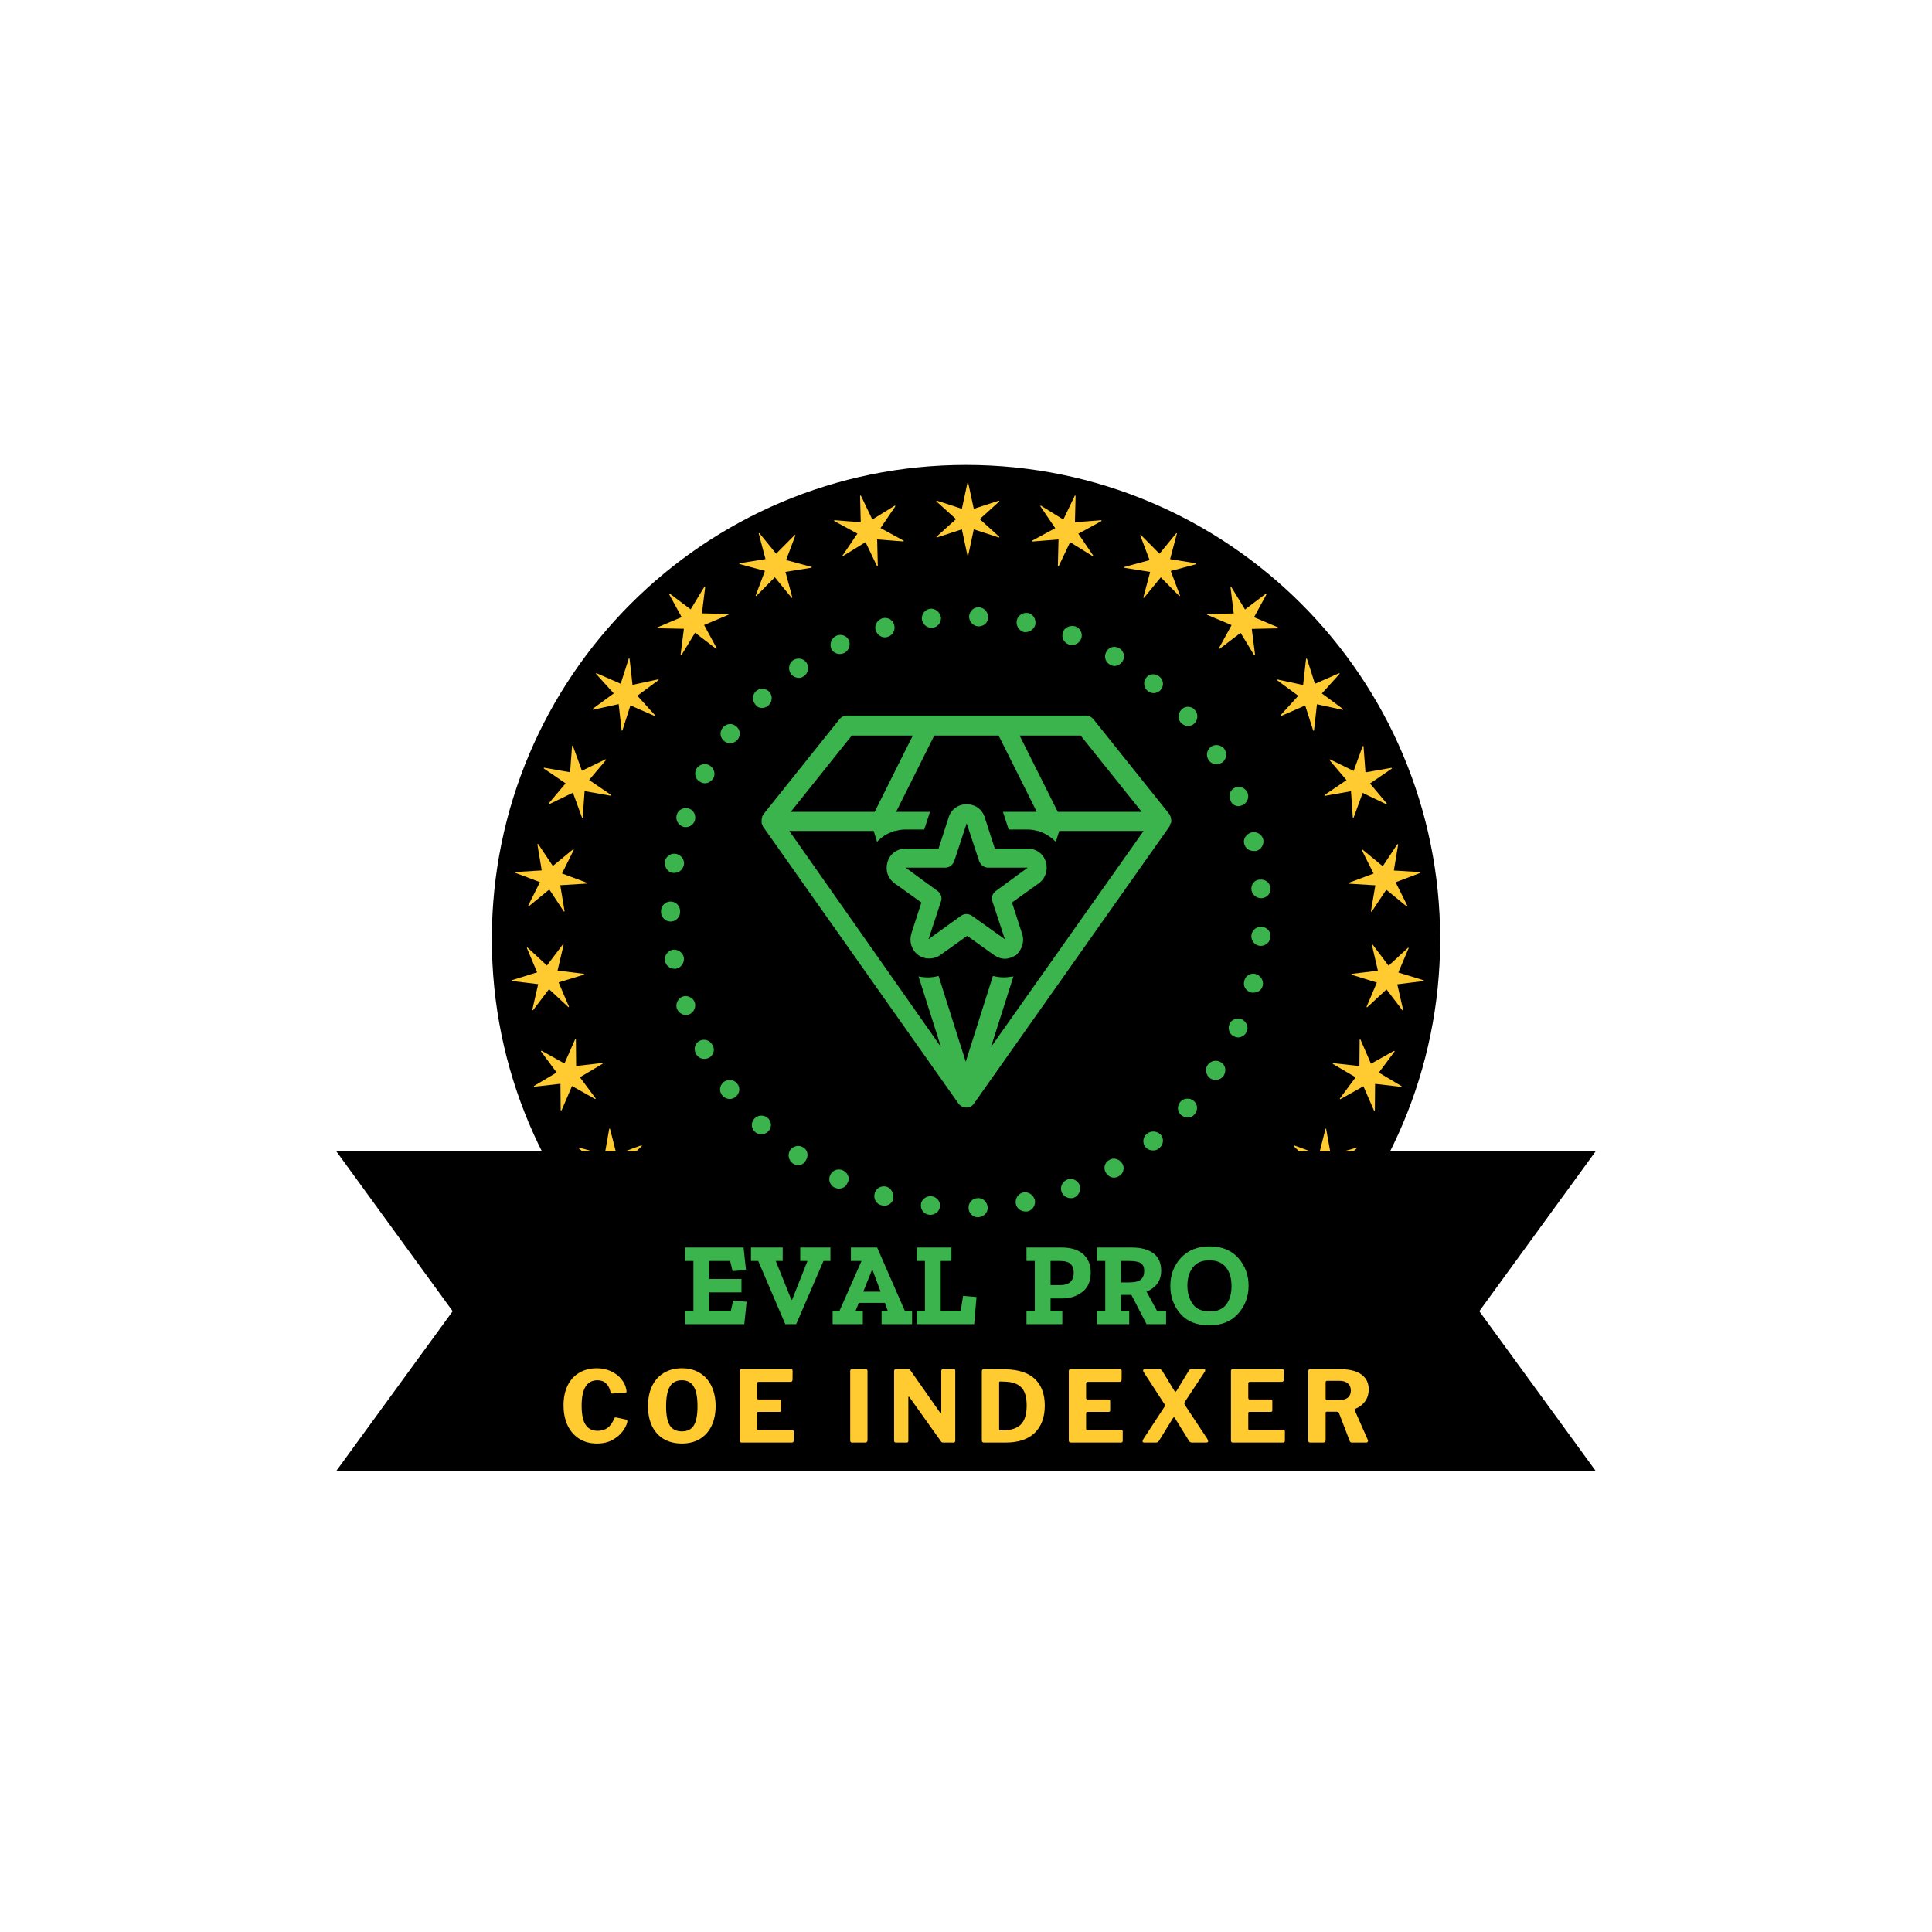 <?xml version="1.0" encoding="UTF-8"?>
<!DOCTYPE svg PUBLIC '-//W3C//DTD SVG 1.0//EN'
          'http://www.w3.org/TR/2001/REC-SVG-20010904/DTD/svg10.dtd'>
<svg height="375" version="1.0" viewBox="0 0 375 375" width="375" xmlns="http://www.w3.org/2000/svg" xmlns:xlink="http://www.w3.org/1999/xlink"
><defs
  ><clipPath id="a"
    ><path d="M 95.465 90.242 L 279.535 90.242 L 279.535 274.312 L 95.465 274.312 Z M 95.465 90.242"
    /></clipPath
    ><clipPath id="b"
    ><path d="M 187.5 90.242 C 136.672 90.242 95.465 131.445 95.465 182.277 C 95.465 233.105 136.672 274.312 187.5 274.312 C 238.328 274.312 279.535 233.105 279.535 182.277 C 279.535 131.445 238.328 90.242 187.5 90.242 Z M 187.5 90.242"
    /></clipPath
    ><clipPath id="c"
    ><path d="M 65.25 223.465 L 309.75 223.465 L 309.75 285.715 L 65.25 285.715 Z M 65.25 223.465"
    /></clipPath
    ><clipPath id="d"
    ><path d="M 242 170 L 246.711 170 L 246.711 175 L 242 175 Z M 242 170"
    /></clipPath
    ><clipPath id="e"
    ><path d="M 242 179 L 246.711 179 L 246.711 184 L 242 184 Z M 242 179"
    /></clipPath
    ><clipPath id="f"
    ><path d="M 188 117.781 L 192 117.781 L 192 122 L 188 122 Z M 188 117.781"
    /></clipPath
    ><clipPath id="g"
    ><path d="M 128.211 174 L 133 174 L 133 179 L 128.211 179 Z M 128.211 174"
    /></clipPath
    ><clipPath id="h"
    ><path d="M 187 232 L 192 232 L 192 236.281 L 187 236.281 Z M 187 232"
    /></clipPath
  ></defs
  ><g clip-path="url(#a)"
  ><g clip-path="url(#b)"
    ><path d="M 95.465 90.242 L 279.535 90.242 L 279.535 274.312 L 95.465 274.312 Z M 95.465 90.242"
    /></g
  ></g
  ><g fill="#ffcb30"
  ><g
    ><g
      ><path d="M -10.547 -4.141 L -9.672 -9.109 C -9.68 -9.141 -9.672 -9.164 -9.641 -9.188 C -9.586 -9.219 -9.547 -9.207 -9.516 -9.156 C -9.504 -9.145 -9.492 -9.125 -9.484 -9.094 L -8.25 -4.203 L -3.484 -5.938 C -3.422 -5.969 -3.375 -5.961 -3.344 -5.922 C -3.32 -5.891 -3.332 -5.844 -3.375 -5.781 L -7.016 -2.25 L -3.156 0.984 L -3.109 1.031 C -3.066 1.082 -3.07 1.125 -3.125 1.156 C -3.156 1.176 -3.191 1.172 -3.234 1.141 L -8.094 -0.234 L -8.984 4.75 C -8.973 4.812 -8.984 4.848 -9.016 4.859 C -9.066 4.891 -9.113 4.879 -9.156 4.828 C -9.156 4.816 -9.16 4.797 -9.172 4.766 L -10.391 -0.125 L -15.141 1.609 C -15.211 1.641 -15.258 1.633 -15.281 1.594 C -15.312 1.551 -15.301 1.504 -15.25 1.453 L -11.625 -2.078 L -15.562 -5.359 C -15.594 -5.41 -15.582 -5.453 -15.531 -5.484 C -15.5 -5.492 -15.461 -5.5 -15.422 -5.5 Z M -10.547 -4.141" transform="translate(127.912 228.266)"
      /></g
    ></g
  ></g
  ><g fill="#ffcb30"
  ><g
    ><g
      ><path d="M -9.297 -6.5 L -7.266 -11.125 C -7.266 -11.156 -7.242 -11.176 -7.203 -11.188 C -7.141 -11.207 -7.098 -11.188 -7.078 -11.125 C -7.078 -11.113 -7.078 -11.094 -7.078 -11.062 L -7.031 -6.016 L -2 -6.594 C -1.926 -6.594 -1.879 -6.57 -1.859 -6.531 C -1.848 -6.5 -1.875 -6.461 -1.938 -6.422 L -6.297 -3.828 L -3.281 0.219 L -3.25 0.281 C -3.227 0.332 -3.25 0.367 -3.312 0.391 C -3.352 0.398 -3.383 0.391 -3.406 0.359 L -7.828 -2.125 L -9.828 2.531 C -9.848 2.57 -9.875 2.598 -9.906 2.609 C -9.969 2.617 -10.008 2.598 -10.031 2.547 C -10.031 2.535 -10.031 2.516 -10.031 2.484 L -10.078 -2.562 L -15.094 -2 C -15.176 -1.977 -15.223 -1.988 -15.234 -2.031 C -15.254 -2.082 -15.227 -2.129 -15.156 -2.172 L -10.812 -4.75 L -13.859 -8.859 C -13.879 -8.922 -13.859 -8.957 -13.797 -8.969 C -13.766 -8.977 -13.727 -8.973 -13.688 -8.953 Z M -9.297 -6.5" transform="translate(118.858 212.923)"
      /></g
    ></g
  ></g
  ><g fill="#ffcb30"
  ><g
    ><g
      ><path d="M -7.5 -8.484 L -4.453 -12.516 C -4.441 -12.547 -4.414 -12.566 -4.375 -12.578 C -4.312 -12.578 -4.281 -12.547 -4.281 -12.484 C -4.281 -12.473 -4.281 -12.453 -4.281 -12.422 L -5.438 -7.5 L -0.391 -6.875 C -0.316 -6.863 -0.281 -6.836 -0.281 -6.797 C -0.281 -6.754 -0.312 -6.719 -0.375 -6.688 L -5.234 -5.203 L -3.25 -0.562 L -3.219 -0.5 C -3.219 -0.438 -3.25 -0.406 -3.312 -0.406 C -3.352 -0.395 -3.379 -0.41 -3.391 -0.453 L -7.094 -3.891 L -10.156 0.141 C -10.176 0.18 -10.203 0.203 -10.234 0.203 C -10.297 0.211 -10.328 0.188 -10.328 0.125 C -10.328 0.113 -10.328 0.094 -10.328 0.062 L -9.203 -4.859 L -14.219 -5.469 C -14.301 -5.477 -14.344 -5.508 -14.344 -5.562 C -14.344 -5.613 -14.305 -5.645 -14.234 -5.656 L -9.406 -7.156 L -11.391 -11.859 C -11.391 -11.922 -11.359 -11.957 -11.297 -11.969 C -11.266 -11.969 -11.238 -11.953 -11.219 -11.922 Z M -7.5 -8.484" transform="translate(113.658 195.884)"
      /></g
    ></g
  ></g
  ><g fill="#ffcb30"
  ><g
    ><g
      ><path d="M -5.297 -10.016 L -1.406 -13.219 C -1.383 -13.25 -1.352 -13.258 -1.312 -13.25 C -1.25 -13.238 -1.223 -13.203 -1.234 -13.141 C -1.234 -13.129 -1.242 -13.109 -1.266 -13.078 L -3.516 -8.562 L 1.25 -6.781 C 1.301 -6.75 1.32 -6.711 1.312 -6.672 C 1.312 -6.629 1.281 -6.602 1.219 -6.594 L -3.859 -6.281 L -3.031 -1.297 L -3.031 -1.234 C -3.031 -1.18 -3.062 -1.16 -3.125 -1.172 C -3.164 -1.18 -3.191 -1.203 -3.203 -1.234 L -5.984 -5.453 L -9.906 -2.234 C -9.938 -2.211 -9.969 -2.203 -10 -2.203 C -10.062 -2.211 -10.094 -2.242 -10.094 -2.297 C -10.082 -2.305 -10.07 -2.328 -10.062 -2.359 L -7.797 -6.875 L -12.516 -8.656 C -12.598 -8.676 -12.633 -8.711 -12.625 -8.766 C -12.625 -8.816 -12.578 -8.844 -12.484 -8.844 L -7.453 -9.156 L -8.297 -14.203 C -8.285 -14.266 -8.25 -14.289 -8.188 -14.281 C -8.156 -14.281 -8.129 -14.258 -8.109 -14.219 Z M -5.297 -10.016" transform="translate(112.602 178.1)"
      /></g
    ></g
  ></g
  ><g fill="#ffcb30"
  ><g
    ><g
      ><path d="M -2.797 -10.969 L 1.75 -13.172 C 1.77 -13.191 1.797 -13.195 1.828 -13.188 C 1.891 -13.156 1.91 -13.113 1.891 -13.062 C 1.891 -13.051 1.875 -13.035 1.844 -13.016 L -1.406 -9.172 L 2.797 -6.312 C 2.848 -6.258 2.863 -6.211 2.844 -6.172 C 2.832 -6.129 2.797 -6.113 2.734 -6.125 L -2.281 -7.016 L -2.641 -1.984 L -2.641 -1.906 C -2.66 -1.852 -2.703 -1.844 -2.766 -1.875 C -2.797 -1.883 -2.812 -1.91 -2.812 -1.953 L -4.547 -6.703 L -9.094 -4.5 C -9.133 -4.477 -9.172 -4.473 -9.203 -4.484 C -9.254 -4.516 -9.27 -4.555 -9.25 -4.609 C -9.25 -4.617 -9.238 -4.633 -9.219 -4.656 L -5.969 -8.516 L -10.141 -11.359 C -10.211 -11.398 -10.238 -11.445 -10.219 -11.5 C -10.195 -11.551 -10.148 -11.566 -10.078 -11.547 L -5.094 -10.672 L -4.719 -15.766 C -4.695 -15.816 -4.66 -15.828 -4.609 -15.797 C -4.578 -15.785 -4.551 -15.758 -4.531 -15.719 Z M -2.797 -10.969" transform="translate(115.75 160.566)"
      /></g
    ></g
  ></g
  ><g fill="#ffcb30"
  ><g
    ><g
      ><path d="M -0.156 -11.328 L 4.781 -12.391 C 4.812 -12.41 4.844 -12.41 4.875 -12.391 C 4.926 -12.348 4.938 -12.301 4.906 -12.25 C 4.895 -12.238 4.875 -12.227 4.844 -12.219 L 0.781 -9.219 L 4.188 -5.469 C 4.227 -5.406 4.238 -5.359 4.219 -5.328 C 4.195 -5.297 4.148 -5.289 4.078 -5.312 L -0.562 -7.344 L -2.094 -2.547 L -2.125 -2.484 C -2.156 -2.43 -2.195 -2.426 -2.25 -2.469 C -2.281 -2.488 -2.289 -2.52 -2.281 -2.562 L -2.844 -7.594 L -7.781 -6.516 C -7.832 -6.504 -7.867 -6.508 -7.891 -6.531 C -7.941 -6.562 -7.953 -6.602 -7.922 -6.656 C -7.91 -6.656 -7.891 -6.672 -7.859 -6.703 L -3.797 -9.672 L -7.203 -13.422 C -7.254 -13.473 -7.266 -13.52 -7.234 -13.562 C -7.203 -13.602 -7.156 -13.609 -7.094 -13.578 L -2.453 -11.547 L -0.891 -16.422 C -0.859 -16.473 -0.816 -16.484 -0.766 -16.453 C -0.742 -16.43 -0.727 -16.395 -0.719 -16.344 Z M -0.156 -11.328" transform="translate(122.926 144.26)"
      /></g
    ></g
  ></g
  ><g fill="#ffcb30"
  ><g
    ><g
      ><path d="M 2.516 -11.047 L 7.562 -10.922 C 7.594 -10.93 7.625 -10.922 7.656 -10.891 C 7.695 -10.848 7.691 -10.805 7.641 -10.766 C 7.641 -10.754 7.617 -10.742 7.578 -10.734 L 2.938 -8.781 L 5.359 -4.328 C 5.391 -4.266 5.391 -4.219 5.359 -4.188 C 5.328 -4.164 5.281 -4.172 5.219 -4.203 L 1.188 -7.281 L -1.438 -2.969 L -1.469 -2.922 C -1.52 -2.879 -1.566 -2.879 -1.609 -2.922 C -1.641 -2.953 -1.645 -2.984 -1.625 -3.016 L -0.984 -8.047 L -6.047 -8.156 C -6.098 -8.156 -6.133 -8.172 -6.156 -8.203 C -6.195 -8.242 -6.191 -8.285 -6.141 -8.328 C -6.129 -8.328 -6.109 -8.332 -6.078 -8.344 L -1.422 -10.312 L -3.844 -14.734 C -3.883 -14.805 -3.883 -14.859 -3.844 -14.891 C -3.812 -14.922 -3.766 -14.91 -3.703 -14.859 L 0.328 -11.812 L 2.969 -16.172 C 3.02 -16.211 3.066 -16.211 3.109 -16.172 C 3.129 -16.141 3.141 -16.102 3.141 -16.062 Z M 2.516 -11.047" transform="translate(133.728 130.093)"
      /></g
    ></g
  ></g
  ><g fill="#ffcb30"
  ><g
    ><g
      ><path d="M 5.031 -10.156 L 9.906 -8.844 C 9.945 -8.852 9.977 -8.836 10 -8.797 C 10.02 -8.742 10.004 -8.703 9.953 -8.672 C 9.941 -8.672 9.922 -8.664 9.891 -8.656 L 4.906 -7.859 L 6.219 -2.953 C 6.238 -2.879 6.227 -2.832 6.188 -2.812 C 6.156 -2.801 6.113 -2.82 6.062 -2.875 L 2.844 -6.812 L -0.703 -3.234 L -0.766 -3.188 C -0.816 -3.156 -0.852 -3.164 -0.875 -3.219 C -0.895 -3.258 -0.891 -3.289 -0.859 -3.312 L 0.922 -8.047 L -3.953 -9.359 C -4.004 -9.359 -4.035 -9.375 -4.047 -9.406 C -4.078 -9.457 -4.066 -9.5 -4.016 -9.531 C -4.004 -9.531 -3.984 -9.535 -3.953 -9.547 L 1.031 -10.344 L -0.266 -15.234 C -0.297 -15.305 -0.285 -15.352 -0.234 -15.375 C -0.191 -15.406 -0.148 -15.383 -0.109 -15.312 L 3.094 -11.391 L 6.703 -15.016 C 6.754 -15.047 6.797 -15.035 6.828 -14.984 C 6.836 -14.953 6.832 -14.922 6.812 -14.891 Z M 5.031 -10.156" transform="translate(147.553 118.858)"
      /></g
    ></g
  ></g
  ><g fill="#ffcb30"
  ><g
    ><g
      ><path d="M 7.281 -8.688 L 11.719 -6.266 C 11.75 -6.266 11.77 -6.242 11.781 -6.203 C 11.789 -6.141 11.766 -6.098 11.703 -6.078 C 11.691 -6.078 11.672 -6.082 11.641 -6.094 L 6.625 -6.484 L 6.75 -1.406 C 6.75 -1.344 6.727 -1.305 6.688 -1.297 C 6.645 -1.285 6.602 -1.305 6.562 -1.359 L 4.375 -5.953 L 0.062 -3.297 L 0.016 -3.266 C -0.047 -3.242 -0.082 -3.266 -0.094 -3.328 C -0.102 -3.367 -0.086 -3.398 -0.047 -3.422 L 2.797 -7.609 L -1.641 -10.016 C -1.691 -10.035 -1.719 -10.062 -1.719 -10.094 C -1.738 -10.156 -1.719 -10.195 -1.656 -10.219 C -1.645 -10.219 -1.629 -10.219 -1.609 -10.219 L 3.438 -9.812 L 3.312 -14.875 C 3.301 -14.945 3.32 -14.988 3.375 -15 C 3.426 -15.008 3.469 -14.984 3.5 -14.922 L 5.688 -10.344 L 10.031 -13.031 C 10.094 -13.051 10.133 -13.031 10.156 -12.969 C 10.156 -12.938 10.145 -12.898 10.125 -12.859 Z M 7.281 -8.688" transform="translate(163.629 111.18)"
      /></g
    ></g
  ></g
  ><g fill="#ffcb30"
  ><g
    ><g
      ><path d="M 9.109 -6.734 L 12.859 -3.344 C 12.891 -3.332 12.906 -3.305 12.906 -3.266 C 12.906 -3.203 12.875 -3.172 12.812 -3.172 C 12.801 -3.172 12.781 -3.176 12.75 -3.188 L 7.953 -4.75 L 6.891 0.219 C 6.867 0.281 6.836 0.312 6.797 0.312 C 6.754 0.312 6.723 0.281 6.703 0.219 L 5.641 -4.75 L 0.844 -3.188 L 0.781 -3.172 C 0.719 -3.172 0.688 -3.203 0.688 -3.266 C 0.688 -3.305 0.707 -3.332 0.75 -3.344 L 4.5 -6.734 L 0.75 -10.125 C 0.707 -10.156 0.688 -10.188 0.688 -10.219 C 0.688 -10.281 0.719 -10.312 0.781 -10.312 C 0.789 -10.312 0.812 -10.305 0.844 -10.297 L 5.641 -8.734 L 6.703 -13.672 C 6.711 -13.754 6.742 -13.797 6.797 -13.797 C 6.848 -13.797 6.879 -13.754 6.891 -13.672 L 7.953 -8.734 L 12.812 -10.312 C 12.875 -10.312 12.906 -10.281 12.906 -10.219 C 12.906 -10.188 12.891 -10.156 12.859 -10.125 Z M 9.109 -6.734" transform="translate(181.058 107.492)"
      /></g
    ></g
  ></g
  ><g fill="#ffcb30"
  ><g
    ><g
      ><path d="M 10.438 -4.406 L 13.281 -0.234 C 13.312 -0.211 13.32 -0.18 13.312 -0.141 C 13.301 -0.078 13.266 -0.055 13.203 -0.078 C 13.191 -0.078 13.172 -0.082 13.141 -0.094 L 8.844 -2.766 L 6.656 1.844 C 6.613 1.883 6.57 1.898 6.531 1.891 C 6.488 1.879 6.469 1.848 6.469 1.797 L 6.594 -3.297 L 1.562 -2.891 L 1.516 -2.891 C 1.453 -2.91 1.426 -2.953 1.438 -3.016 C 1.445 -3.055 1.473 -3.078 1.516 -3.078 L 5.953 -5.484 L 3.109 -9.672 C 3.078 -9.711 3.062 -9.75 3.062 -9.781 C 3.082 -9.844 3.125 -9.863 3.188 -9.844 C 3.195 -9.844 3.211 -9.832 3.234 -9.812 L 7.531 -7.156 L 9.719 -11.719 C 9.75 -11.789 9.789 -11.82 9.844 -11.812 C 9.895 -11.801 9.914 -11.754 9.906 -11.672 L 9.781 -6.625 L 14.875 -7.031 C 14.938 -7.008 14.957 -6.969 14.938 -6.906 C 14.938 -6.875 14.914 -6.848 14.875 -6.828 Z M 10.438 -4.406" transform="translate(198.865 107.996)"
      /></g
    ></g
  ></g
  ><g fill="#ffcb30"
  ><g
    ><g
      ><path d="M 11.188 -1.844 L 12.969 2.906 C 12.988 2.914 12.988 2.941 12.969 2.984 C 12.945 3.035 12.91 3.047 12.859 3.016 C 12.848 3.016 12.828 3 12.797 2.969 L 9.25 -0.609 L 6.031 3.328 C 5.988 3.379 5.945 3.395 5.906 3.375 C 5.875 3.363 5.863 3.32 5.875 3.25 L 7.188 -1.656 L 2.203 -2.453 L 2.141 -2.469 C 2.086 -2.5 2.07 -2.539 2.094 -2.594 C 2.113 -2.633 2.148 -2.645 2.203 -2.625 L 7.078 -3.953 L 5.297 -8.672 C 5.266 -8.711 5.254 -8.75 5.266 -8.781 C 5.297 -8.832 5.336 -8.844 5.391 -8.812 C 5.398 -8.812 5.422 -8.797 5.453 -8.766 L 9 -5.188 L 12.203 -9.109 C 12.254 -9.18 12.301 -9.203 12.344 -9.172 C 12.395 -9.148 12.398 -9.102 12.359 -9.031 L 11.062 -4.141 L 16.109 -3.328 C 16.16 -3.297 16.172 -3.254 16.141 -3.203 C 16.129 -3.172 16.102 -3.148 16.062 -3.141 Z M 11.188 -1.844" transform="translate(216.057 112.666)"
      /></g
    ></g
  ></g
  ><g fill="#ffcb30"
  ><g
    ><g
      ><path d="M 11.297 0.828 L 11.938 5.859 C 11.945 5.891 11.938 5.922 11.906 5.953 C 11.863 5.992 11.816 5.992 11.766 5.953 C 11.766 5.941 11.754 5.922 11.734 5.891 L 9.125 1.594 L 5.078 4.672 C 5.023 4.691 4.984 4.688 4.953 4.656 C 4.922 4.633 4.914 4.598 4.938 4.547 L 7.375 0.094 L 2.719 -1.875 L 2.656 -1.891 C 2.602 -1.93 2.598 -1.973 2.641 -2.016 C 2.672 -2.047 2.707 -2.055 2.75 -2.047 L 7.797 -2.172 L 7.172 -7.188 C 7.16 -7.227 7.164 -7.266 7.188 -7.297 C 7.227 -7.336 7.273 -7.336 7.328 -7.297 C 7.336 -7.297 7.348 -7.281 7.359 -7.25 L 9.984 -2.938 L 14 -5.984 C 14.062 -6.035 14.109 -6.047 14.141 -6.016 C 14.18 -5.984 14.18 -5.93 14.141 -5.859 L 11.734 -1.438 L 16.438 0.547 C 16.488 0.586 16.492 0.629 16.453 0.672 C 16.43 0.703 16.398 0.719 16.359 0.719 Z M 11.297 0.828" transform="translate(231.673 121.24)"
      /></g
    ></g
  ></g
  ><g fill="#ffcb30"
  ><g
    ><g
      ><path d="M 10.781 3.453 L 10.219 8.484 C 10.227 8.523 10.219 8.555 10.188 8.578 C 10.133 8.617 10.094 8.613 10.062 8.562 C 10.051 8.551 10.039 8.531 10.031 8.5 L 8.5 3.688 L 3.844 5.719 C 3.781 5.738 3.738 5.734 3.719 5.703 C 3.695 5.672 3.703 5.625 3.734 5.562 L 7.156 1.812 L 3.094 -1.172 L 3.031 -1.203 C 3 -1.254 3.008 -1.301 3.062 -1.344 C 3.094 -1.363 3.125 -1.363 3.156 -1.344 L 8.094 -0.281 L 8.656 -5.297 C 8.664 -5.348 8.68 -5.383 8.703 -5.406 C 8.754 -5.438 8.797 -5.426 8.828 -5.375 C 8.836 -5.375 8.848 -5.359 8.859 -5.328 L 10.391 -0.516 L 15.016 -2.547 C 15.086 -2.578 15.141 -2.57 15.172 -2.531 C 15.203 -2.488 15.188 -2.441 15.125 -2.391 L 11.734 1.359 L 15.859 4.391 C 15.891 4.441 15.879 4.484 15.828 4.516 C 15.805 4.535 15.77 4.539 15.719 4.531 Z M 10.781 3.453" transform="translate(244.84 133.24)"
      /></g
    ></g
  ></g
  ><g fill="#ffcb30"
  ><g
    ><g
      ><path d="M 9.672 5.906 L 7.938 10.641 C 7.938 10.68 7.922 10.707 7.891 10.719 C 7.828 10.75 7.785 10.738 7.766 10.688 C 7.766 10.676 7.758 10.648 7.75 10.609 L 7.406 5.578 L 2.391 6.469 C 2.316 6.477 2.27 6.461 2.25 6.422 C 2.238 6.379 2.266 6.332 2.328 6.281 L 6.531 3.422 L 3.266 -0.422 L 3.234 -0.469 C 3.211 -0.52 3.234 -0.562 3.297 -0.594 C 3.328 -0.602 3.352 -0.598 3.375 -0.578 L 7.922 1.641 L 9.656 -3.125 C 9.676 -3.164 9.703 -3.191 9.734 -3.203 C 9.785 -3.234 9.82 -3.223 9.844 -3.172 C 9.844 -3.16 9.844 -3.133 9.844 -3.094 L 10.219 1.922 L 15.203 1.047 C 15.273 1.023 15.32 1.039 15.344 1.094 C 15.363 1.145 15.336 1.191 15.266 1.234 L 11.094 4.078 L 14.375 7.984 C 14.395 8.035 14.379 8.078 14.328 8.109 C 14.297 8.117 14.258 8.113 14.219 8.094 Z M 9.672 5.906" transform="translate(254.823 147.995)"
      /></g
    ></g
  ></g
  ><g fill="#ffcb30"
  ><g
    ><g
      ><path d="M 8.016 8.016 L 5.219 12.219 C 5.219 12.25 5.195 12.27 5.156 12.281 C 5.094 12.289 5.055 12.266 5.047 12.203 C 5.047 12.191 5.047 12.172 5.047 12.141 L 5.891 7.156 L 0.812 6.844 C 0.738 6.832 0.695 6.805 0.688 6.766 C 0.688 6.723 0.719 6.688 0.781 6.656 L 5.547 4.875 L 3.281 0.359 L 3.25 0.297 C 3.25 0.242 3.281 0.211 3.344 0.203 C 3.383 0.191 3.41 0.203 3.422 0.234 L 7.328 3.453 L 10.125 -0.766 C 10.156 -0.805 10.188 -0.828 10.219 -0.828 C 10.281 -0.836 10.312 -0.816 10.312 -0.766 C 10.32 -0.754 10.32 -0.734 10.312 -0.703 L 9.484 4.281 L 14.516 4.594 C 14.598 4.594 14.641 4.617 14.641 4.672 C 14.648 4.723 14.617 4.758 14.547 4.781 L 9.828 6.562 L 12.109 11.141 C 12.117 11.203 12.094 11.238 12.031 11.25 C 12 11.25 11.961 11.238 11.922 11.219 Z M 8.016 8.016" transform="translate(261.064 164.68)"
      /></g
    ></g
  ></g
  ><g fill="#ffcb30"
  ><g
    ><g
      ><path d="M 5.906 9.672 L 2.203 13.109 C 2.191 13.141 2.164 13.148 2.125 13.141 C 2.062 13.141 2.031 13.109 2.031 13.047 C 2.031 13.035 2.039 13.016 2.062 12.984 L 4.031 8.344 L -0.828 6.844 C -0.879 6.812 -0.906 6.773 -0.906 6.734 C -0.906 6.691 -0.875 6.664 -0.812 6.656 L 4.234 6.047 L 3.094 1.125 L 3.094 1.062 C 3.094 1 3.125 0.969 3.188 0.969 C 3.227 0.977 3.254 1.004 3.266 1.047 L 6.312 5.078 L 10.031 1.641 C 10.051 1.598 10.078 1.578 10.109 1.578 C 10.172 1.586 10.203 1.625 10.203 1.688 C 10.203 1.695 10.191 1.719 10.172 1.75 L 8.203 6.391 L 13.031 7.875 C 13.113 7.883 13.156 7.914 13.156 7.969 C 13.156 8.02 13.109 8.051 13.016 8.062 L 8 8.688 L 9.141 13.672 C 9.141 13.734 9.109 13.758 9.047 13.75 C 9.016 13.75 8.988 13.734 8.969 13.703 Z M 5.906 9.672" transform="translate(263.215 182.366)"
      /></g
    ></g
  ></g
  ><g fill="#ffcb30"
  ><g
    ><g
      ><path d="M 3.484 10.781 L -0.922 13.25 C -0.941 13.281 -0.973 13.289 -1.016 13.281 C -1.078 13.258 -1.098 13.219 -1.078 13.156 C -1.078 13.145 -1.066 13.125 -1.047 13.094 L 1.969 9.047 L -2.406 6.469 C -2.457 6.426 -2.473 6.383 -2.453 6.344 C -2.441 6.312 -2.406 6.297 -2.344 6.297 L 2.703 6.859 L 2.75 1.812 L 2.75 1.75 C 2.77 1.695 2.812 1.68 2.875 1.703 C 2.914 1.711 2.938 1.734 2.938 1.766 L 4.953 6.406 L 9.359 3.938 C 9.398 3.914 9.438 3.91 9.469 3.922 C 9.531 3.93 9.551 3.961 9.531 4.016 C 9.531 4.023 9.52 4.047 9.5 4.078 L 6.484 8.125 L 10.812 10.719 C 10.895 10.758 10.926 10.801 10.906 10.844 C 10.895 10.895 10.844 10.91 10.75 10.891 L 5.75 10.312 L 5.703 15.422 C 5.68 15.484 5.641 15.508 5.578 15.5 C 5.547 15.488 5.52 15.461 5.5 15.422 Z M 3.484 10.781" transform="translate(261.155 200.06)"
      /></g
    ></g
  ></g
  ><g fill="#ffcb30"
  ><g
    ><g
      ><path d="M 0.859 11.297 L -4.016 12.672 C -4.047 12.68 -4.078 12.676 -4.109 12.656 C -4.16 12.625 -4.172 12.582 -4.141 12.531 C -4.129 12.52 -4.109 12.508 -4.078 12.5 L -0.219 9.266 L -3.859 5.719 C -3.898 5.664 -3.906 5.617 -3.875 5.578 C -3.852 5.547 -3.812 5.539 -3.75 5.562 L 1.016 7.312 L 2.25 2.422 L 2.266 2.344 C 2.305 2.289 2.352 2.281 2.406 2.312 C 2.438 2.332 2.441 2.367 2.422 2.422 L 3.312 7.391 L 8.172 6.031 C 8.223 6.008 8.266 6.004 8.297 6.016 C 8.348 6.047 8.352 6.086 8.312 6.141 C 8.312 6.148 8.297 6.172 8.266 6.203 L 4.391 9.438 L 8.016 12.953 C 8.066 13.004 8.078 13.051 8.047 13.094 C 8.023 13.133 7.977 13.141 7.906 13.109 L 3.156 11.391 L 1.906 16.328 C 1.875 16.379 1.832 16.391 1.781 16.359 C 1.75 16.348 1.734 16.32 1.734 16.281 Z M 0.859 11.297" transform="translate(254.999 216.778)"
      /></g
    ></g
  ></g
  ><g clip-path="url(#c)"
  ><path d="M 309.719 223.465 L 65.277 223.465 L 87.863 254.508 L 65.277 285.504 L 309.719 285.504 L 287.133 254.508 Z M 309.719 223.465"
  /></g
  ><g fill="#ffcb30"
  ><g
    ><g
      ><path d="M 7.328 -14.422 C 8.297 -14.422 9.191 -14.234 10.016 -13.859 C 10.836 -13.492 11.516 -12.988 12.047 -12.344 C 12.578 -11.707 12.91 -10.992 13.047 -10.203 C 13.066 -10.117 13.078 -10.02 13.078 -9.906 C 13.078 -9.82 13.055 -9.766 13.016 -9.734 C 12.984 -9.711 12.93 -9.695 12.859 -9.688 L 10.266 -9.516 C 10.148 -9.516 10.078 -9.531 10.047 -9.562 C 10.016 -9.602 9.984 -9.688 9.953 -9.812 C 9.816 -10.508 9.535 -11.062 9.109 -11.469 C 8.691 -11.883 8.129 -12.094 7.422 -12.094 C 5.379 -12.094 4.359 -10.453 4.359 -7.172 C 4.359 -5.473 4.613 -4.234 5.125 -3.453 C 5.633 -2.672 6.414 -2.281 7.469 -2.281 C 8.227 -2.281 8.875 -2.473 9.406 -2.859 C 9.938 -3.242 10.367 -3.867 10.703 -4.734 C 10.742 -4.828 10.828 -4.875 10.953 -4.875 C 11.035 -4.875 11.094 -4.867 11.125 -4.859 L 13.016 -4.453 C 13.191 -4.391 13.258 -4.227 13.219 -3.969 C 13.094 -3.414 12.797 -2.82 12.328 -2.188 C 11.859 -1.551 11.203 -0.992 10.359 -0.516 C 9.516 -0.047 8.504 0.188 7.328 0.188 C 6.016 0.188 4.867 -0.117 3.891 -0.734 C 2.91 -1.359 2.156 -2.227 1.625 -3.344 C 1.102 -4.469 0.844 -5.766 0.844 -7.234 C 0.844 -8.691 1.102 -9.961 1.625 -11.047 C 2.156 -12.141 2.91 -12.973 3.891 -13.547 C 4.867 -14.129 6.016 -14.422 7.328 -14.422 Z M 7.328 -14.422" transform="translate(108.537 280.002)"
      /></g
    ></g
  ></g
  ><g fill="#ffcb30"
  ><g
    ><g
      ><path d="M 7.438 0.188 C 6.102 0.188 4.938 -0.098 3.938 -0.672 C 2.945 -1.254 2.188 -2.086 1.656 -3.172 C 1.125 -4.266 0.859 -5.562 0.859 -7.062 C 0.859 -8.57 1.125 -9.879 1.656 -10.984 C 2.195 -12.086 2.961 -12.938 3.953 -13.531 C 4.953 -14.125 6.113 -14.422 7.438 -14.422 C 8.758 -14.422 9.91 -14.125 10.891 -13.531 C 11.879 -12.938 12.641 -12.086 13.172 -10.984 C 13.711 -9.879 13.984 -8.578 13.984 -7.078 C 13.984 -5.598 13.719 -4.312 13.188 -3.219 C 12.656 -2.125 11.895 -1.281 10.906 -0.688 C 9.926 -0.102 8.77 0.188 7.438 0.188 Z M 7.438 -2.172 C 8.5 -2.172 9.27 -2.551 9.75 -3.312 C 10.227 -4.082 10.469 -5.328 10.469 -7.047 C 10.469 -8.797 10.223 -10.07 9.734 -10.875 C 9.242 -11.688 8.477 -12.094 7.438 -12.094 C 6.383 -12.094 5.609 -11.688 5.109 -10.875 C 4.617 -10.07 4.375 -8.797 4.375 -7.047 C 4.375 -5.328 4.613 -4.082 5.094 -3.312 C 5.582 -2.551 6.363 -2.172 7.438 -2.172 Z M 7.438 -2.172" transform="translate(124.917 280.002)"
      /></g
    ></g
  ></g
  ><g fill="#ffcb30"
  ><g
    ><g
      ><path d="M 1.344 -13.875 C 1.344 -14.113 1.445 -14.234 1.656 -14.234 L 11.328 -14.234 C 11.516 -14.234 11.609 -14.125 11.609 -13.906 L 11.594 -12.188 C 11.594 -11.914 11.457 -11.781 11.188 -11.781 L 5.062 -11.781 C 4.82 -11.781 4.703 -11.676 4.703 -11.469 L 4.703 -8.688 C 4.703 -8.469 4.797 -8.359 4.984 -8.359 L 9.062 -8.359 C 9.27 -8.359 9.375 -8.258 9.375 -8.062 L 9.375 -6.219 C 9.375 -6.039 9.273 -5.953 9.078 -5.953 L 4.969 -5.953 C 4.789 -5.953 4.703 -5.875 4.703 -5.719 L 4.703 -2.703 C 4.703 -2.617 4.719 -2.555 4.75 -2.516 C 4.781 -2.473 4.832 -2.453 4.906 -2.453 L 11.469 -2.453 C 11.695 -2.453 11.812 -2.359 11.812 -2.172 L 11.812 -0.344 C 11.812 -0.113 11.688 0 11.438 0 L 1.766 0 C 1.609 0 1.5 -0.031 1.438 -0.094 C 1.375 -0.156 1.344 -0.258 1.344 -0.406 Z M 1.344 -13.875" transform="translate(142.237 280.002)"
      /></g
    ></g
  ></g
  ><g fill="#ffcb30"
  ><g
    ><g
      ><path d="M 4.391 -14.234 C 4.598 -14.234 4.703 -14.117 4.703 -13.891 L 4.703 -0.453 C 4.703 -0.297 4.66 -0.18 4.578 -0.109 C 4.504 -0.035 4.375 0 4.188 0 L 1.766 0 C 1.609 0 1.5 -0.031 1.438 -0.094 C 1.375 -0.156 1.344 -0.258 1.344 -0.406 L 1.344 -13.875 C 1.344 -14.113 1.445 -14.234 1.656 -14.234 Z M 4.391 -14.234" transform="translate(163.681 280.002)"
      /></g
    ></g
  ></g
  ><g fill="#ffcb30"
  ><g
    ><g
      ><path d="M 12.969 -14.234 C 13.133 -14.234 13.219 -14.141 13.219 -13.953 L 13.219 -0.312 C 13.219 -0.219 13.18 -0.141 13.109 -0.078 C 13.047 -0.023 12.961 0 12.859 0 L 10.922 0 C 10.805 0 10.711 -0.008 10.641 -0.031 C 10.578 -0.062 10.508 -0.129 10.438 -0.234 L 4.312 -8.828 C 4.258 -8.891 4.211 -8.914 4.172 -8.906 C 4.129 -8.895 4.109 -8.852 4.109 -8.781 L 4.109 -0.281 C 4.109 -0.188 4.078 -0.113 4.016 -0.062 C 3.961 -0.02 3.863 0 3.719 0 L 1.734 0 C 1.473 0 1.344 -0.109 1.344 -0.328 L 1.344 -13.875 C 1.344 -14.113 1.457 -14.234 1.688 -14.234 L 4.016 -14.234 C 4.16 -14.234 4.266 -14.219 4.328 -14.188 C 4.398 -14.156 4.477 -14.078 4.562 -13.953 L 10.203 -5.906 C 10.285 -5.801 10.352 -5.75 10.406 -5.75 C 10.469 -5.75 10.5 -5.82 10.5 -5.969 L 10.5 -13.891 C 10.5 -14.117 10.613 -14.234 10.844 -14.234 Z M 12.969 -14.234" transform="translate(172.198 280.002)"
      /></g
    ></g
  ></g
  ><g fill="#ffcb30"
  ><g
    ><g
      ><path d="M 1.766 -14.234 C 3.879 -14.234 5.305 -14.227 6.047 -14.219 C 8.578 -14.145 10.461 -13.5 11.703 -12.281 C 12.941 -11.062 13.562 -9.359 13.562 -7.172 C 13.562 -4.922 12.914 -3.16 11.625 -1.891 C 10.332 -0.629 8.441 0 5.953 0 L 1.781 0 C 1.625 0 1.508 -0.035 1.438 -0.109 C 1.375 -0.18 1.344 -0.297 1.344 -0.453 L 1.344 -13.859 C 1.344 -13.992 1.375 -14.086 1.438 -14.141 C 1.5 -14.203 1.609 -14.234 1.766 -14.234 Z M 4.875 -11.859 C 4.758 -11.859 4.703 -11.77 4.703 -11.594 L 4.703 -2.625 C 4.703 -2.52 4.719 -2.445 4.75 -2.406 C 4.781 -2.375 4.848 -2.359 4.953 -2.359 L 5.312 -2.359 C 6.926 -2.359 8.117 -2.734 8.891 -3.484 C 9.66 -4.234 10.047 -5.469 10.047 -7.188 C 10.047 -8.789 9.719 -9.941 9.062 -10.641 C 8.414 -11.348 7.41 -11.738 6.047 -11.812 Z M 4.875 -11.859" transform="translate(189.23 280.002)"
      /></g
    ></g
  ></g
  ><g fill="#ffcb30"
  ><g
    ><g
      ><path d="M 1.344 -13.875 C 1.344 -14.113 1.445 -14.234 1.656 -14.234 L 11.328 -14.234 C 11.516 -14.234 11.609 -14.125 11.609 -13.906 L 11.594 -12.188 C 11.594 -11.914 11.457 -11.781 11.188 -11.781 L 5.062 -11.781 C 4.82 -11.781 4.703 -11.676 4.703 -11.469 L 4.703 -8.688 C 4.703 -8.469 4.797 -8.359 4.984 -8.359 L 9.062 -8.359 C 9.27 -8.359 9.375 -8.258 9.375 -8.062 L 9.375 -6.219 C 9.375 -6.039 9.273 -5.953 9.078 -5.953 L 4.969 -5.953 C 4.789 -5.953 4.703 -5.875 4.703 -5.719 L 4.703 -2.703 C 4.703 -2.617 4.719 -2.555 4.75 -2.516 C 4.781 -2.473 4.832 -2.453 4.906 -2.453 L 11.469 -2.453 C 11.695 -2.453 11.812 -2.359 11.812 -2.172 L 11.812 -0.344 C 11.812 -0.113 11.688 0 11.438 0 L 1.766 0 C 1.609 0 1.5 -0.031 1.438 -0.094 C 1.375 -0.156 1.344 -0.258 1.344 -0.406 Z M 1.344 -13.875" transform="translate(206.109 280.002)"
      /></g
    ></g
  ></g
  ><g fill="#ffcb30"
  ><g
    ><g
      ><path d="M 13.188 -0.75 C 13.312 -0.539 13.375 -0.375 13.375 -0.25 C 13.375 -0.082 13.238 0 12.969 0 L 10.297 0 C 10.004 0 9.801 -0.094 9.688 -0.281 L 6.984 -4.641 C 6.891 -4.805 6.805 -4.891 6.734 -4.891 C 6.66 -4.891 6.578 -4.805 6.484 -4.641 L 3.797 -0.281 C 3.691 -0.094 3.484 0 3.172 0 L 1.031 0 C 0.77 0 0.641 -0.078 0.641 -0.234 C 0.641 -0.367 0.707 -0.539 0.844 -0.75 L 4.875 -6.906 C 4.945 -7.02 4.984 -7.113 4.984 -7.188 C 4.984 -7.258 4.941 -7.367 4.859 -7.516 L 0.828 -13.719 C 0.773 -13.781 0.75 -13.863 0.75 -13.969 C 0.75 -14.145 0.852 -14.234 1.062 -14.234 L 3.859 -14.234 C 4.016 -14.234 4.133 -14.207 4.219 -14.156 C 4.312 -14.102 4.391 -14.031 4.453 -13.938 L 6.828 -10.031 C 6.891 -9.926 6.953 -9.875 7.016 -9.875 C 7.098 -9.875 7.172 -9.926 7.234 -10.031 L 9.609 -13.938 C 9.672 -14.051 9.742 -14.129 9.828 -14.172 C 9.91 -14.211 10.031 -14.234 10.188 -14.234 L 12.531 -14.234 C 12.719 -14.234 12.812 -14.164 12.812 -14.031 C 12.812 -13.945 12.781 -13.852 12.719 -13.75 L 8.844 -7.891 C 8.781 -7.754 8.75 -7.656 8.75 -7.594 C 8.75 -7.531 8.785 -7.43 8.859 -7.297 Z M 13.188 -0.75" transform="translate(221.127 280.002)"
      /></g
    ></g
  ></g
  ><g fill="#ffcb30"
  ><g
    ><g
      ><path d="M 1.344 -13.875 C 1.344 -14.113 1.445 -14.234 1.656 -14.234 L 11.328 -14.234 C 11.516 -14.234 11.609 -14.125 11.609 -13.906 L 11.594 -12.188 C 11.594 -11.914 11.457 -11.781 11.188 -11.781 L 5.062 -11.781 C 4.82 -11.781 4.703 -11.676 4.703 -11.469 L 4.703 -8.688 C 4.703 -8.469 4.797 -8.359 4.984 -8.359 L 9.062 -8.359 C 9.27 -8.359 9.375 -8.258 9.375 -8.062 L 9.375 -6.219 C 9.375 -6.039 9.273 -5.953 9.078 -5.953 L 4.969 -5.953 C 4.789 -5.953 4.703 -5.875 4.703 -5.719 L 4.703 -2.703 C 4.703 -2.617 4.719 -2.555 4.75 -2.516 C 4.781 -2.473 4.832 -2.453 4.906 -2.453 L 11.469 -2.453 C 11.695 -2.453 11.812 -2.359 11.812 -2.172 L 11.812 -0.344 C 11.812 -0.113 11.688 0 11.438 0 L 1.766 0 C 1.609 0 1.5 -0.031 1.438 -0.094 C 1.375 -0.156 1.344 -0.258 1.344 -0.406 Z M 1.344 -13.875" transform="translate(237.584 280.002)"
      /></g
    ></g
  ></g
  ><g fill="#ffcb30"
  ><g
    ><g
      ><path d="M 12.891 -0.516 C 12.922 -0.441 12.938 -0.383 12.938 -0.344 C 12.938 -0.238 12.898 -0.156 12.828 -0.094 C 12.766 -0.031 12.691 0 12.609 0 L 9.781 0 C 9.562 0 9.422 -0.113 9.359 -0.344 L 7.297 -5.719 C 7.254 -5.82 7.191 -5.891 7.109 -5.922 C 7.035 -5.961 6.914 -5.984 6.75 -5.984 L 4.938 -5.984 C 4.852 -5.984 4.789 -5.961 4.75 -5.922 C 4.719 -5.879 4.703 -5.832 4.703 -5.781 L 4.703 -0.453 C 4.703 -0.297 4.66 -0.18 4.578 -0.109 C 4.492 -0.035 4.363 0 4.188 0 L 1.75 0 C 1.594 0 1.484 -0.031 1.422 -0.094 C 1.367 -0.156 1.344 -0.254 1.344 -0.391 L 1.344 -13.875 C 1.344 -14.113 1.445 -14.234 1.656 -14.234 L 7.641 -14.234 C 9.367 -14.234 10.703 -13.895 11.641 -13.219 C 12.586 -12.539 13.062 -11.578 13.062 -10.328 C 13.062 -9.391 12.812 -8.594 12.312 -7.938 C 11.812 -7.281 11.188 -6.816 10.438 -6.547 C 10.332 -6.504 10.305 -6.406 10.359 -6.25 Z M 7.328 -8.25 C 8.066 -8.25 8.629 -8.406 9.016 -8.719 C 9.398 -9.031 9.594 -9.488 9.594 -10.094 C 9.594 -10.707 9.395 -11.176 9 -11.5 C 8.613 -11.82 8.086 -11.984 7.422 -11.984 L 5.062 -11.984 C 4.926 -11.984 4.832 -11.961 4.781 -11.922 C 4.727 -11.879 4.703 -11.801 4.703 -11.688 L 4.703 -8.578 C 4.703 -8.461 4.719 -8.379 4.75 -8.328 C 4.789 -8.273 4.863 -8.25 4.969 -8.25 Z M 7.328 -8.25" transform="translate(252.602 280.002)"
      /></g
    ></g
  ></g
  ><g fill="#3bb44d"
  ><g
    ><g
      ><path d="M 12.375 0 L 0.891 0 L 0.891 -2.609 L 2.5 -2.609 L 2.5 -12.266 L 0.891 -12.266 L 0.891 -14.875 L 12.234 -14.875 L 12.703 -10.516 L 10.094 -10.297 L 9.625 -12.266 L 5.562 -12.266 L 5.562 -8.766 L 11.828 -8.766 L 11.828 -6.172 L 5.562 -6.172 L 5.562 -2.609 L 9.766 -2.609 L 10.219 -4.578 L 12.828 -4.344 Z M 12.375 0" transform="translate(132.093 257.017)"
      /></g
    ></g
  ></g
  ><g fill="#3bb44d"
  ><g
    ><g
      ><path d="M 15.531 -12.266 L 14.188 -12.266 L 8.891 0 L 6.766 0 L 1.516 -12.266 L 0.109 -12.266 L 0.109 -14.875 L 6.266 -14.875 L 6.266 -12.266 L 4.922 -12.266 L 7.953 -4.734 L 8.094 -4.734 L 11.078 -12.266 L 9.672 -12.266 L 9.672 -14.875 L 15.531 -14.875 Z M 15.531 -12.266" transform="translate(145.653 257.017)"
      /></g
    ></g
  ></g
  ><g fill="#3bb44d"
  ><g
    ><g
      ><path d="M 15.719 0 L 9.797 0 L 9.797 -2.609 L 10.984 -2.609 L 10.438 -4.125 L 5.375 -4.125 L 4.766 -2.609 L 6.156 -2.609 L 6.156 0 L 0.297 0 L 0.297 -2.609 L 1.641 -2.609 L 5.906 -12.266 L 3.844 -12.266 L 3.844 -14.875 L 8.938 -14.875 L 14.297 -2.609 L 15.719 -2.609 Z M 9.609 -6.312 L 8.047 -10.5 L 7.922 -10.5 L 6.25 -6.312 Z M 9.609 -6.312" transform="translate(161.317 257.017)"
      /></g
    ></g
  ></g
  ><g fill="#3bb44d"
  ><g
    ><g
      ><path d="M 12.062 0 L 0.891 0 L 0.891 -2.609 L 2.5 -2.609 L 2.5 -12.266 L 0.891 -12.266 L 0.891 -14.875 L 7.641 -14.875 L 7.641 -12.266 L 5.562 -12.266 L 5.562 -2.609 L 9.453 -2.609 L 9.906 -5.484 L 12.516 -5.266 Z M 12.062 0" transform="translate(177.027 257.017)"
      /></g
    ></g
  ></g
  ><g fill="#3bb44d"
  ><g
    ><g
      ><path d="M 13.359 -10.016 C 13.359 -8.328 12.805 -7.066 11.703 -6.234 C 10.598 -5.398 9.312 -4.984 7.844 -4.984 L 5.562 -4.984 L 5.562 -2.609 L 7.844 -2.609 L 7.844 0 L 0.891 0 L 0.891 -2.609 L 2.5 -2.609 L 2.5 -12.266 L 0.891 -12.266 L 0.891 -14.875 L 7.703 -14.875 C 9.555 -14.875 10.961 -14.438 11.922 -13.562 C 12.879 -12.695 13.359 -11.516 13.359 -10.016 Z M 10.062 -9.969 C 10.062 -10.707 9.859 -11.273 9.453 -11.672 C 9.055 -12.066 8.344 -12.266 7.312 -12.266 L 5.562 -12.266 L 5.562 -7.578 L 7.281 -7.578 C 8.332 -7.578 9.055 -7.797 9.453 -8.234 C 9.859 -8.672 10.062 -9.25 10.062 -9.969 Z M 10.062 -9.969" transform="translate(198.351 257.017)"
      /></g
    ></g
  ></g
  ><g fill="#3bb44d"
  ><g
    ><g
      ><path d="M 14.312 0 L 10.516 0 L 7.578 -5.672 L 5.562 -5.672 L 5.562 -2.609 L 7.156 -2.609 L 7.156 0 L 0.891 0 L 0.891 -2.609 L 2.5 -2.609 L 2.5 -12.266 L 0.891 -12.266 L 0.891 -14.875 L 7.625 -14.875 C 9.469 -14.875 10.883 -14.492 11.875 -13.734 C 12.863 -12.984 13.359 -11.859 13.359 -10.359 C 13.359 -9.359 13.098 -8.516 12.578 -7.828 C 12.055 -7.148 11.367 -6.645 10.516 -6.312 L 12.531 -2.609 L 14.312 -2.609 Z M 10.062 -10.297 C 10.062 -11.047 9.836 -11.562 9.391 -11.844 C 8.953 -12.125 8.176 -12.266 7.062 -12.266 L 5.562 -12.266 L 5.562 -8.094 L 7.016 -8.094 C 8.191 -8.094 8.992 -8.281 9.422 -8.656 C 9.848 -9.039 10.062 -9.586 10.062 -10.297 Z M 10.062 -10.297" transform="translate(212.026 257.017)"
      /></g
    ></g
  ></g
  ><g fill="#3bb44d"
  ><g
    ><g
      ><path d="M 15.734 -7.453 C 15.734 -5.348 15.055 -3.539 13.703 -2.031 C 12.359 -0.52 10.484 0.234 8.078 0.234 C 5.648 0.234 3.785 -0.52 2.484 -2.031 C 1.191 -3.539 0.547 -5.332 0.547 -7.406 C 0.547 -9.57 1.234 -11.395 2.609 -12.875 C 3.984 -14.352 5.836 -15.094 8.172 -15.094 C 10.547 -15.094 12.398 -14.344 13.734 -12.844 C 15.066 -11.344 15.734 -9.547 15.734 -7.453 Z M 12.422 -7.359 C 12.422 -8.953 12.051 -10.188 11.312 -11.062 C 10.582 -11.945 9.523 -12.391 8.141 -12.391 C 6.66 -12.391 5.578 -11.922 4.891 -10.984 C 4.203 -10.047 3.859 -8.879 3.859 -7.484 C 3.859 -6.117 4.191 -4.941 4.859 -3.953 C 5.535 -2.961 6.66 -2.469 8.234 -2.469 C 9.68 -2.469 10.738 -2.922 11.406 -3.828 C 12.082 -4.734 12.422 -5.91 12.422 -7.359 Z M 12.422 -7.359" transform="translate(226.615 257.017)"
      /></g
    ></g
  ></g
  ><path d="M 227.344 159.621 C 227.344 159.527 227.344 159.344 227.344 159.25 C 227.344 159.25 227.344 159.156 227.344 159.156 C 227.344 158.973 227.25 158.879 227.25 158.695 C 227.25 158.695 227.25 158.695 227.25 158.602 C 227.156 158.508 227.156 158.324 227.066 158.23 C 227.066 158.23 227.066 158.23 227.066 158.141 L 212.254 139.625 C 211.887 139.164 211.328 138.887 210.773 138.887 L 164.402 138.887 C 163.848 138.887 163.289 139.164 162.922 139.625 L 148.109 158.141 C 148.109 158.141 148.109 158.141 148.109 158.23 C 148.02 158.324 147.926 158.418 147.926 158.602 C 147.926 158.602 147.926 158.602 147.926 158.695 C 147.832 158.879 147.832 158.973 147.832 159.156 C 147.832 159.156 147.832 159.25 147.832 159.25 C 147.832 159.344 147.832 159.527 147.832 159.621 C 147.832 159.621 147.832 159.711 147.832 159.711 C 147.832 159.898 147.926 159.988 148.02 160.176 C 148.02 160.176 148.02 160.176 148.02 160.27 C 148.02 160.359 148.109 160.453 148.109 160.453 L 186.062 214.23 C 186.43 214.695 186.988 214.973 187.543 214.973 C 188.098 214.973 188.746 214.695 189.023 214.23 L 226.973 160.453 C 226.973 160.359 227.066 160.359 227.066 160.27 C 227.066 160.27 227.066 160.27 227.066 160.176 C 227.156 159.988 227.156 159.898 227.25 159.711 C 227.344 159.711 227.344 159.711 227.344 159.621 Z M 194.855 189.703 C 194.113 189.703 193.465 189.609 192.727 189.426 L 187.449 206.086 L 182.172 189.426 C 180.879 189.793 179.582 189.793 178.285 189.516 L 182.637 203.215 L 153.203 161.285 L 169.586 161.285 L 170.234 163.414 C 171.066 162.488 172.176 161.75 173.473 161.379 L 173.473 161.285 L 173.844 161.285 C 174.492 161.102 175.047 161.008 175.695 161.008 L 179.398 161.008 L 180.508 157.582 L 173.934 157.582 L 181.34 142.773 L 193.836 142.773 L 201.242 157.582 L 194.668 157.582 L 195.781 161.008 L 199.48 161.008 C 200.129 161.008 200.777 161.102 201.332 161.285 L 201.703 161.285 L 201.703 161.379 C 202.906 161.75 204.02 162.488 204.941 163.414 L 205.59 161.285 L 221.973 161.285 L 192.355 203.215 L 196.707 189.516 C 196.059 189.609 195.504 189.703 194.855 189.703 Z M 221.605 157.582 L 205.312 157.582 L 197.91 142.773 L 209.758 142.773 Z M 165.328 142.773 L 177.176 142.773 L 169.77 157.582 L 153.48 157.582 Z M 165.328 142.773" fill="#3bb44d"
  /><path d="M 235.117 144.902 C 234.285 145.457 234.008 146.57 234.562 147.496 C 234.934 148.051 235.488 148.328 236.137 148.328 C 236.508 148.328 236.785 148.234 237.156 148.051 C 237.988 147.496 238.266 146.383 237.711 145.457 C 237.156 144.625 235.949 144.348 235.117 144.902 Z M 235.117 144.902" fill="#3bb44d"
  /><path d="M 130.617 169.43 C 130.711 169.43 130.801 169.43 130.895 169.43 C 131.82 169.43 132.562 168.785 132.746 167.859 C 132.93 166.84 132.191 165.914 131.172 165.73 C 130.152 165.543 129.23 166.285 129.043 167.211 C 128.949 168.32 129.598 169.34 130.617 169.43 Z M 130.617 169.43" fill="#3bb44d"
  /><path d="M 236.969 206.18 C 236.137 205.621 234.934 205.898 234.379 206.734 C 233.824 207.566 234.102 208.77 234.934 209.324 C 235.211 209.512 235.582 209.602 235.949 209.602 C 236.598 209.602 237.156 209.324 237.523 208.77 C 238.078 207.844 237.895 206.734 236.969 206.18 Z M 236.969 206.18" fill="#3bb44d"
  /><path d="M 229.379 137.684 C 228.641 138.332 228.547 139.535 229.195 140.273 C 229.566 140.645 230.027 140.922 230.582 140.922 C 231.047 140.922 231.508 140.738 231.785 140.461 C 232.527 139.812 232.617 138.609 231.973 137.867 C 231.324 137.035 230.121 136.941 229.379 137.684 Z M 229.379 137.684" fill="#3bb44d"
  /><path d="M 229.102 213.859 C 228.453 214.602 228.453 215.805 229.285 216.453 C 229.656 216.73 230.121 216.914 230.488 216.914 C 231.047 216.914 231.508 216.73 231.879 216.266 C 232.527 215.527 232.527 214.324 231.695 213.676 C 230.953 213.027 229.75 213.121 229.102 213.859 Z M 229.102 213.859" fill="#3bb44d"
  /><path d="M 132.746 185.906 C 132.562 184.891 131.637 184.242 130.617 184.332 C 129.598 184.52 128.949 185.445 129.043 186.461 C 129.23 187.387 129.969 188.035 130.895 188.035 C 130.988 188.035 131.078 188.035 131.172 188.035 C 132.191 187.852 132.84 186.926 132.746 185.906 Z M 132.746 185.906" fill="#3bb44d"
  /><path d="M 132.562 160.453 C 132.746 160.547 132.93 160.547 133.117 160.547 C 133.855 160.547 134.598 160.082 134.875 159.25 C 135.152 158.324 134.691 157.215 133.672 156.934 C 132.746 156.656 131.637 157.121 131.359 158.141 C 131.078 159.062 131.543 160.082 132.562 160.453 Z M 132.562 160.453" fill="#3bb44d"
  /><path d="M 243.727 189.055 C 242.707 188.777 241.691 189.426 241.504 190.441 C 241.227 191.461 241.875 192.387 242.895 192.664 C 243.078 192.664 243.172 192.664 243.355 192.664 C 244.188 192.664 244.93 192.109 245.113 191.277 C 245.301 190.258 244.652 189.332 243.727 189.055 Z M 243.727 189.055" fill="#3bb44d"
  /><path d="M 214.754 126.484 C 214.199 127.41 214.57 128.52 215.402 128.98 C 215.68 129.168 216.051 129.262 216.328 129.262 C 216.977 129.262 217.531 128.891 217.902 128.336 C 218.457 127.41 218.086 126.297 217.254 125.836 C 216.422 125.281 215.219 125.559 214.754 126.484 Z M 214.754 126.484" fill="#3bb44d"
  /><path d="M 241.043 197.848 C 240.117 197.477 239.004 197.848 238.637 198.773 C 238.266 199.699 238.637 200.809 239.562 201.18 C 239.84 201.273 240.023 201.363 240.301 201.363 C 241.043 201.363 241.691 200.902 241.969 200.254 C 242.43 199.422 241.969 198.309 241.043 197.848 Z M 241.043 197.848" fill="#3bb44d"
  /><path d="M 206.332 122.688 C 205.961 123.613 206.426 124.723 207.441 125.094 C 207.629 125.188 207.906 125.188 208.09 125.188 C 208.832 125.188 209.57 124.723 209.848 123.984 C 210.219 123.059 209.758 121.949 208.738 121.578 C 207.719 121.301 206.609 121.762 206.332 122.688 Z M 206.332 122.688" fill="#3bb44d"
  /><path d="M 197.352 120.465 C 197.168 121.484 197.816 122.41 198.742 122.688 C 198.836 122.688 199.02 122.688 199.113 122.688 C 199.945 122.688 200.777 122.039 200.965 121.207 C 201.148 120.188 200.5 119.172 199.574 118.984 C 198.555 118.801 197.539 119.449 197.352 120.465 Z M 197.352 120.465" fill="#3bb44d"
  /><g clip-path="url(#d)"
  ><path d="M 242.895 172.672 C 242.984 173.598 243.82 174.336 244.746 174.336 C 244.746 174.336 244.836 174.336 244.93 174.336 C 245.949 174.246 246.688 173.41 246.594 172.395 C 246.504 171.375 245.672 170.633 244.559 170.727 C 243.543 170.727 242.801 171.652 242.895 172.672 Z M 242.895 172.672" fill="#3bb44d"
  /></g
  ><g clip-path="url(#e)"
  ><path d="M 244.93 179.891 C 243.91 179.797 242.984 180.539 242.895 181.559 C 242.801 182.574 243.543 183.5 244.559 183.594 C 244.652 183.594 244.652 183.594 244.746 183.594 C 245.672 183.594 246.504 182.852 246.594 181.926 C 246.688 180.816 245.949 179.984 244.93 179.891 Z M 244.93 179.891" fill="#3bb44d"
  /></g
  ><g clip-path="url(#f)"
  ><path d="M 188.098 119.633 C 188.098 120.652 188.836 121.484 189.855 121.578 C 189.855 121.578 189.949 121.578 189.949 121.578 C 190.965 121.578 191.801 120.836 191.801 119.82 C 191.801 118.801 191.059 117.969 190.043 117.875 C 189.023 117.781 188.191 118.617 188.098 119.633 Z M 188.098 119.633" fill="#3bb44d"
  /></g
  ><path d="M 155.055 131.574 C 155.422 131.574 155.793 131.48 156.07 131.203 C 156.906 130.648 157.09 129.445 156.535 128.613 C 155.98 127.777 154.777 127.594 153.941 128.148 C 153.109 128.703 152.926 129.906 153.48 130.742 C 153.852 131.297 154.496 131.574 155.055 131.574 Z M 155.055 131.574" fill="#3bb44d"
  /><path d="M 162.273 123.43 C 161.348 123.891 160.977 125.004 161.348 125.926 C 161.625 126.574 162.367 126.945 163.012 126.945 C 163.289 126.945 163.57 126.852 163.848 126.762 C 164.773 126.297 165.141 125.188 164.773 124.262 C 164.309 123.336 163.199 122.965 162.273 123.43 Z M 162.273 123.43" fill="#3bb44d"
  /><path d="M 180.602 118.152 C 179.582 118.246 178.84 119.172 178.934 120.188 C 179.027 121.113 179.859 121.855 180.785 121.855 C 180.879 121.855 180.969 121.855 180.969 121.855 C 181.988 121.762 182.73 120.836 182.637 119.82 C 182.449 118.801 181.527 118.059 180.602 118.152 Z M 180.602 118.152" fill="#3bb44d"
  /><path d="M 169.957 122.316 C 170.234 123.152 170.973 123.707 171.715 123.707 C 171.898 123.707 172.086 123.707 172.27 123.613 C 173.289 123.336 173.844 122.316 173.566 121.301 C 173.289 120.281 172.27 119.727 171.25 120.004 C 170.234 120.375 169.676 121.391 169.957 122.316 Z M 169.957 122.316" fill="#3bb44d"
  /><path d="M 147.926 137.406 C 148.391 137.406 148.852 137.219 149.223 136.852 C 149.961 136.109 149.961 135 149.312 134.258 C 148.574 133.52 147.465 133.52 146.723 134.164 C 145.98 134.906 145.98 136.016 146.629 136.758 C 146.906 137.219 147.371 137.406 147.926 137.406 Z M 147.926 137.406" fill="#3bb44d"
  /><path d="M 155.98 222.746 C 155.145 222.191 154.035 222.375 153.387 223.211 C 152.832 224.043 153.016 225.152 153.852 225.801 C 154.129 225.984 154.496 226.172 154.867 226.172 C 155.422 226.172 156.07 225.895 156.348 225.34 C 156.996 224.414 156.812 223.301 155.98 222.746 Z M 155.98 222.746" fill="#3bb44d"
  /><path d="M 163.66 227.188 C 162.734 226.727 161.625 227.098 161.16 228.023 C 160.699 228.949 161.07 230.059 161.996 230.52 C 162.273 230.613 162.551 230.707 162.828 230.707 C 163.57 230.707 164.215 230.336 164.496 229.598 C 165.051 228.762 164.586 227.652 163.66 227.188 Z M 163.66 227.188" fill="#3bb44d"
  /><path d="M 140.52 209.973 C 139.688 210.621 139.504 211.73 140.152 212.566 C 140.52 213.027 141.078 213.305 141.633 213.305 C 142.004 213.305 142.371 213.211 142.742 212.934 C 143.574 212.285 143.762 211.176 143.113 210.344 C 142.465 209.512 141.355 209.418 140.52 209.973 Z M 140.52 209.973" fill="#3bb44d"
  /><path d="M 222.715 134.074 C 223.086 134.352 223.457 134.535 223.918 134.535 C 224.473 134.535 225.027 134.258 225.309 133.887 C 225.953 133.148 225.863 131.945 225.027 131.297 C 224.195 130.648 223.086 130.742 222.438 131.574 C 221.883 132.223 221.973 133.426 222.715 134.074 Z M 222.715 134.074" fill="#3bb44d"
  /><path d="M 137.652 148.512 C 136.727 148.051 135.617 148.422 135.152 149.254 C 134.691 150.18 134.969 151.289 135.895 151.754 C 136.172 151.938 136.539 152.031 136.82 152.031 C 137.465 152.031 138.113 151.66 138.484 151.012 C 138.949 150.18 138.578 149.066 137.652 148.512 Z M 137.652 148.512" fill="#3bb44d"
  /><path d="M 180.785 232.188 C 179.766 232.094 178.84 232.836 178.75 233.762 C 178.656 234.777 179.305 235.703 180.414 235.797 C 180.508 235.797 180.602 235.797 180.602 235.797 C 181.527 235.797 182.359 235.148 182.449 234.133 C 182.543 233.207 181.805 232.281 180.785 232.188 Z M 180.785 232.188" fill="#3bb44d"
  /><path d="M 146.445 217.102 C 145.703 217.84 145.797 219.043 146.539 219.691 C 146.906 220.062 147.371 220.156 147.832 220.156 C 148.297 220.156 148.758 219.969 149.129 219.598 C 149.871 218.859 149.777 217.656 149.035 217.008 C 148.297 216.359 147.184 216.359 146.445 217.102 Z M 146.445 217.102" fill="#3bb44d"
  /><path d="M 240.395 156.473 C 240.672 156.473 240.855 156.379 241.133 156.289 C 242.059 155.918 242.523 154.809 242.152 153.883 C 241.781 152.957 240.672 152.492 239.746 152.863 C 238.82 153.234 238.359 154.344 238.82 155.27 C 239.004 156.012 239.652 156.473 240.395 156.473 Z M 240.395 156.473" fill="#3bb44d"
  /><g clip-path="url(#g)"
  ><path d="M 132.004 177.02 C 132.004 177.02 132.004 176.93 132.004 177.02 C 132.004 176.93 132.004 176.836 132.004 176.836 C 132.004 175.816 131.172 174.984 130.152 174.984 C 129.137 174.984 128.305 175.816 128.305 176.836 C 128.305 176.93 128.305 176.93 128.305 176.93 C 128.305 176.93 128.305 177.02 128.305 177.02 C 128.305 178.039 129.137 178.871 130.152 178.871 C 131.172 178.871 132.004 178.039 132.004 177.02 Z M 132.004 177.02" fill="#3bb44d"
  /></g
  ><path d="M 172.086 230.336 C 171.066 230.059 170.047 230.613 169.77 231.633 C 169.492 232.648 170.047 233.668 171.066 233.945 C 171.25 233.945 171.438 234.039 171.621 234.039 C 172.453 234.039 173.195 233.484 173.379 232.742 C 173.566 231.727 173.012 230.613 172.086 230.336 Z M 172.086 230.336" fill="#3bb44d"
  /><path d="M 142.836 140.922 C 142.004 140.273 140.891 140.461 140.242 141.293 C 139.594 142.125 139.781 143.238 140.613 143.883 C 140.984 144.164 141.355 144.254 141.723 144.254 C 142.281 144.254 142.836 143.977 143.207 143.516 C 143.852 142.68 143.668 141.57 142.836 140.922 Z M 142.836 140.922" fill="#3bb44d"
  /><path d="M 207.164 228.949 C 206.238 229.316 205.684 230.336 206.055 231.355 C 206.332 232.094 207.07 232.559 207.812 232.559 C 207.996 232.559 208.277 232.559 208.461 232.465 C 209.387 232.094 209.848 231.078 209.57 230.059 C 209.199 229.133 208.184 228.578 207.164 228.949 Z M 207.164 228.949" fill="#3bb44d"
  /><path d="M 241.504 163.785 C 241.691 164.617 242.43 165.172 243.355 165.172 C 243.543 165.172 243.633 165.172 243.82 165.172 C 244.836 164.895 245.391 163.879 245.207 162.953 C 244.93 161.934 244.004 161.379 242.984 161.562 C 241.875 161.84 241.227 162.859 241.504 163.785 Z M 241.504 163.785" fill="#3bb44d"
  /><path d="M 134.875 194.609 C 134.598 193.684 133.488 193.125 132.562 193.406 C 131.637 193.684 131.078 194.793 131.359 195.719 C 131.637 196.457 132.375 197.016 133.117 197.016 C 133.301 197.016 133.488 197.016 133.672 196.922 C 134.598 196.645 135.152 195.535 134.875 194.609 Z M 134.875 194.609" fill="#3bb44d"
  /><path d="M 222.621 220.062 C 221.789 220.711 221.695 221.914 222.344 222.652 C 222.715 223.117 223.27 223.301 223.824 223.301 C 224.195 223.301 224.66 223.211 225.027 222.84 C 225.863 222.191 225.953 220.988 225.309 220.246 C 224.566 219.508 223.457 219.414 222.621 220.062 Z M 222.621 220.062" fill="#3bb44d"
  /><path d="M 135.801 202.012 C 134.875 202.477 134.598 203.586 135.059 204.512 C 135.43 205.16 135.984 205.531 136.727 205.531 C 137.004 205.531 137.281 205.438 137.559 205.344 C 138.484 204.883 138.855 203.77 138.301 202.844 C 137.836 201.922 136.727 201.551 135.801 202.012 Z M 135.801 202.012" fill="#3bb44d"
  /><path d="M 215.309 225.152 C 214.383 225.617 214.105 226.82 214.664 227.652 C 215.031 228.207 215.586 228.578 216.234 228.578 C 216.512 228.578 216.883 228.484 217.16 228.301 C 218.086 227.836 218.363 226.633 217.809 225.801 C 217.254 224.969 216.145 224.598 215.309 225.152 Z M 215.309 225.152" fill="#3bb44d"
  /><g clip-path="url(#h)"
  ><path d="M 189.762 232.559 C 188.746 232.559 187.914 233.484 188.004 234.5 C 188.004 235.52 188.93 236.352 189.949 236.262 C 189.949 236.262 188.93 236.262 189.949 236.262 C 190.965 236.168 191.801 235.336 191.707 234.316 C 191.613 233.297 190.781 232.465 189.762 232.559 Z M 189.762 232.559" fill="#3bb44d"
  /></g
  ><path d="M 198.648 231.445 C 197.633 231.633 196.984 232.648 197.168 233.668 C 197.352 234.5 198.094 235.148 199.02 235.148 C 199.113 235.148 199.297 235.148 199.391 235.148 C 200.406 234.965 201.055 233.945 200.871 232.93 C 200.594 231.91 199.574 231.262 198.648 231.445 Z M 198.648 231.445" fill="#3bb44d"
  /><path d="M 198.371 181.188 L 196.426 175.172 L 201.609 171.469 C 202.906 170.543 203.461 168.875 203 167.301 C 202.535 165.73 201.148 164.711 199.48 164.711 L 193.094 164.711 L 191.152 158.695 C 190.688 157.121 189.301 156.102 187.633 156.102 C 185.969 156.102 184.578 157.121 184.117 158.695 L 182.172 164.711 L 175.785 164.711 C 174.121 164.711 172.73 165.73 172.27 167.301 C 171.805 168.875 172.27 170.449 173.656 171.469 L 178.84 175.172 L 176.898 181.188 C 176.434 182.762 176.898 184.332 178.191 185.352 C 179.488 186.277 181.246 186.277 182.543 185.352 L 187.727 181.648 L 192.91 185.352 C 193.559 185.816 194.301 186.094 195.039 186.094 C 195.781 186.094 196.52 185.816 197.262 185.352 C 198.371 184.332 198.926 182.668 198.371 181.188 Z M 188.652 177.762 C 188.004 177.301 187.172 177.301 186.523 177.762 L 180.23 182.297 L 182.637 174.984 C 182.914 174.246 182.637 173.41 181.988 172.949 L 175.785 168.414 L 183.469 168.414 C 184.301 168.414 184.949 167.859 185.227 167.117 L 187.633 159.805 L 190.043 167.117 C 190.32 167.859 190.965 168.414 191.801 168.414 L 199.48 168.414 L 193.281 172.949 C 192.633 173.41 192.355 174.246 192.633 174.984 L 195.039 182.297 Z M 188.652 177.762" fill="#3bb44d"
/></svg
>

